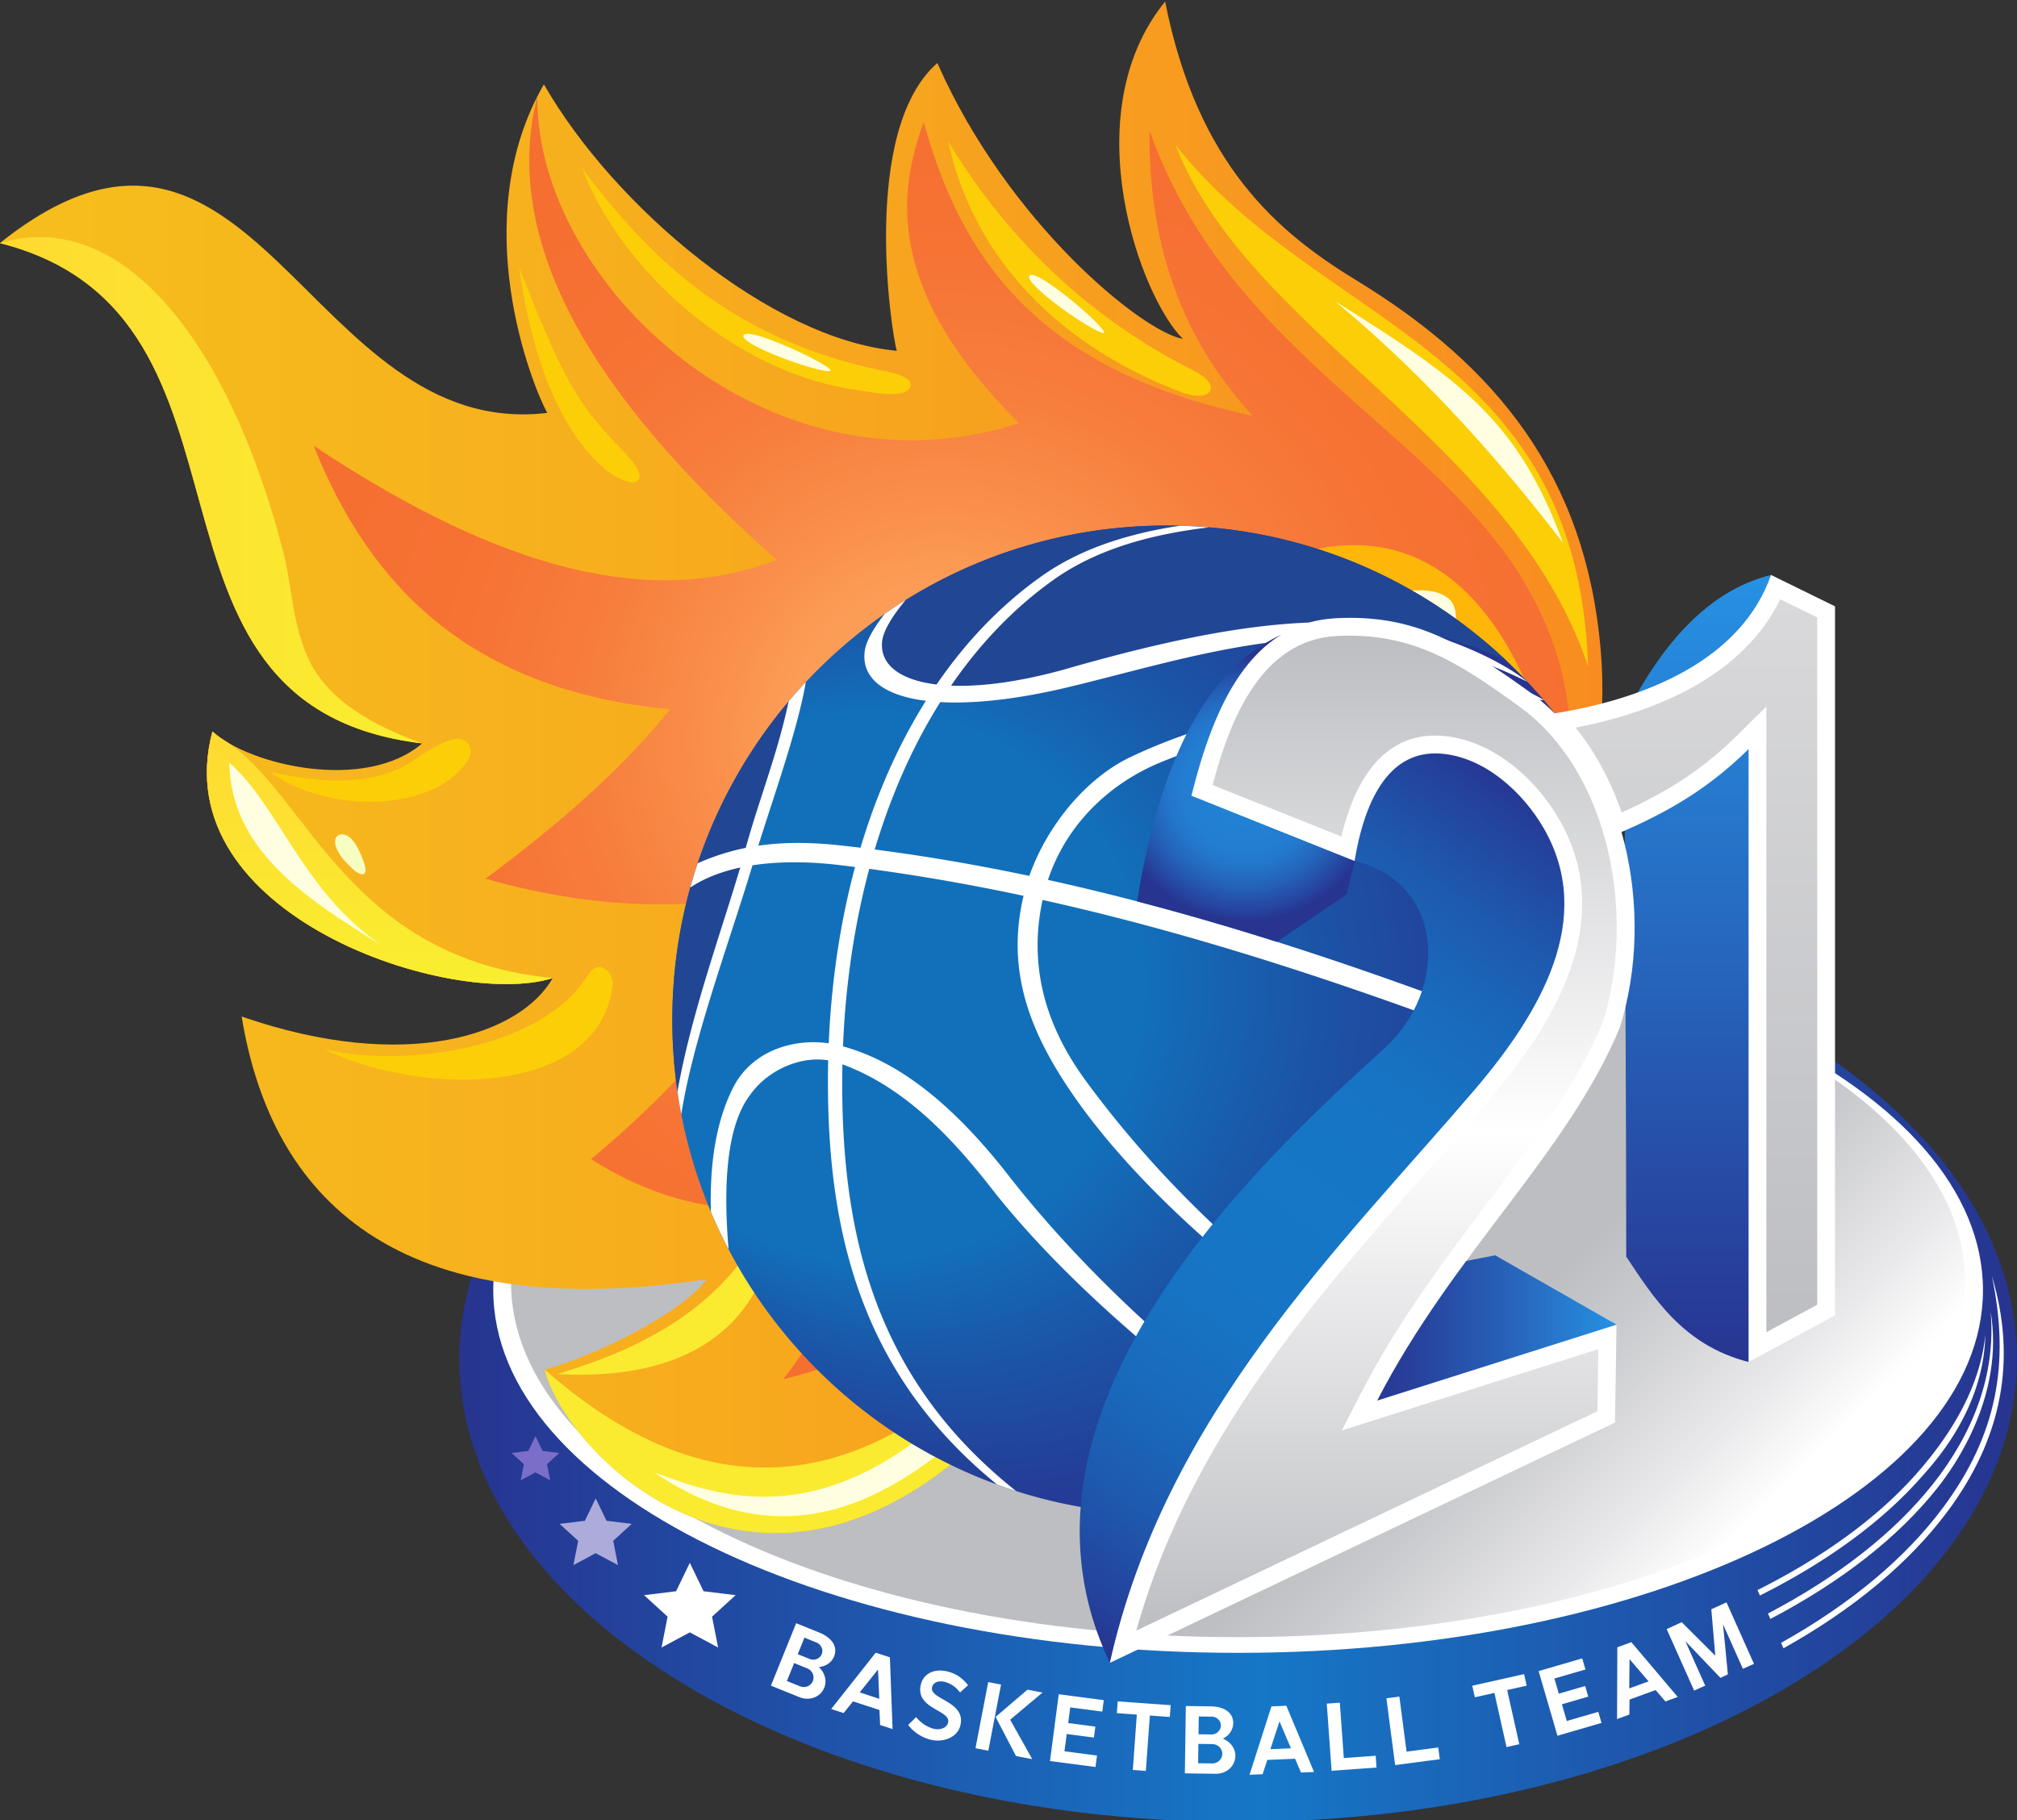 <svg xmlns="http://www.w3.org/2000/svg" xmlns:xlink="http://www.w3.org/1999/xlink" xml:space="preserve" width="274.999" height="248.208"><rect width="100%" height="100%" fill="#333333" stroke="none"/><linearGradient id="a" x1="62.632" x2="274.978" y1="185.285" y2="185.285" gradientUnits="userSpaceOnUse"><stop offset="0" style="stop-color:#273490"/><stop offset=".515" style="stop-color:#1677c7"/><stop offset="1" style="stop-color:#273490"/></linearGradient><path fill="url(#a)" fill-rule="evenodd" d="M168.805 122.146c58.639 0 106.174 28.269 106.174 63.14s-47.535 63.14-106.174 63.14c-58.637 0-106.173-28.269-106.173-63.14s47.535-63.14 106.173-63.14" clip-rule="evenodd"/><path fill="#FFF" fill-rule="evenodd" d="M168.805 126.466c56.087 0 101.554 22.14 101.554 49.451s-45.467 49.451-101.554 49.451c-56.086 0-101.553-22.141-101.553-49.451-.001-27.312 45.467-49.451 101.553-49.451" clip-rule="evenodd"/><linearGradient id="b" x1="189.627" x2="219.929" y1="195.798" y2="226.287" gradientUnits="userSpaceOnUse"><stop offset="0" style="stop-color:#bdbec2"/><stop offset=".258" style="stop-color:#c9cacd"/><stop offset=".725" style="stop-color:#e9e9eb"/><stop offset="1" style="stop-color:#fff"/></linearGradient><path fill="url(#b)" fill-rule="evenodd" d="M168.805 126.466c54.752 0 99.137 21.661 99.137 48.382s-44.385 48.382-99.137 48.382c-54.751 0-99.136-21.661-99.136-48.382s44.385-48.382 99.136-48.382" clip-rule="evenodd"/><path fill="#FFF" fill-rule="evenodd" d="m94.05 213.091 1.873 3.877 4.369.535-3.211 2.93.827 4.208-3.858-2.067-3.857 2.067.828-4.208-3.212-2.93 4.369-.535z" clip-rule="evenodd"/><path fill="#ADABDA" fill-rule="evenodd" d="m81.217 204.305 1.476 3.055 3.443.421-2.531 2.31.652 3.315-3.04-1.628-3.04 1.628.653-3.315-2.532-2.31 3.443-.421z" clip-rule="evenodd"/><path fill="#7B6EC8" fill-rule="evenodd" d="m73.003 195.82.975 2.02 2.275.278-1.672 1.527.431 2.191-2.009-1.076-2.009 1.076.431-2.191-1.673-1.527 2.276-.278z" clip-rule="evenodd"/><path fill="#FFF" d="M271.573 173.979c3.405 11.306 1.477 22.042-6.088 32.165-5.14 6.88-12.679 13.211-22.323 18.6l-.33-.738c9.512-5.324 16.943-11.567 22.007-18.345 7.468-9.994 9.224-19.821 6.734-31.682"/><path fill="#FFF" d="M264.134 202.898c-5.257 6.623-12.945 12.7-22.759 17.846l-.329-.737c9.689-5.086 17.275-11.084 22.456-17.61 5.4-6.805 8.683-14.854 7.897-23.601 1.931 11.478-4.882 21.1-7.265 24.102"/><path fill="#FFF" d="M261.957 201.412c-5.274 5.986-12.704 11.471-22.01 16.137l-.33-.739c9.197-4.614 16.532-10.028 21.733-15.932 5.224-5.93 8.693-12.313 9.329-18.909-.2 10.285-7.092 17.594-8.722 19.443M229.287 221.187l-2.051.941 3.745 8.385 1.509-.674-2.711-6.068 4.79 5.007 1.01-.481-.661-6.821 2.711 6.068 1.509-.674-3.745-8.385-2.073.941.543 6.327zm-7.116 5.037 2.599 3.032-2.638.961zm.248-2.31-1.911.696-.036 9.786 1.676-.611.022-2.046 3.563-1.298 1.333 1.553 1.677-.611zm-4.508 9.499-4.295 1.25-.663-2.279 3.59-1.046-.422-1.448-3.59 1.045-.602-2.065 4.232-1.231-.44-1.512-5.944 1.73 2.566 8.816 6.008-1.749zm-10.115-5.143-7.066 1.583.353 1.575 2.663-.597 1.654 7.386 1.741-.39-1.654-7.387 2.662-.597zm-17.581 12.401 6.087-.799-.21-1.6-4.318.566-.984-7.505-1.77.232zm-8.662.779 6.124-.441-.116-1.61-4.345.314-.544-7.55-1.779.128zm-7.106-6.741 1.563 3.674-2.805.122zm.933-2.128-2.032.088-2.984 9.32 1.782-.077.639-1.945 3.788-.163.803 1.882 1.782-.077zm-8.926 2.698c-.01.682-.608 1.225-1.276 1.215l-1.771-.025.035-2.427 1.771.025c.668.01 1.251.543 1.241 1.212m-3.104 5.137.038-2.636 1.901.027c.761.011 1.369.597 1.358 1.331-.011.748-.636 1.316-1.396 1.306zm4.788-5.44c.022-1.548-1.357-2.29-3.05-2.313l-3.41-.049-.132 9.182 4.157.06c1.562.022 2.705-1.063 2.725-2.428.016-1.075-.72-1.978-1.711-2.359.819-.383 1.407-1.189 1.421-2.093m-8.527-2.475-7.223-.521-.116 1.609 2.722.196-.545 7.55 1.779.128.545-7.55 2.722.197zm-10.046 6.867-4.435-.582.309-2.354 3.707.486.196-1.496-3.707-.486.28-2.133 4.37.573.204-1.561-6.139-.805-1.194 9.104 6.204.813zm-16.568-.997 1.752.337 1.735-9.018-1.752-.337zm5.525 1.063 2.217.427-3.015-5.376 4.414-3.706-2.049-.394-4.349 3.719zm-9.26-4.541c-.19.737-1.121 1.039-1.972.82-.94-.241-1.846-.881-2.382-1.587l-1.089 1.074a5.54 5.54 0 0 0 3.022 1.996c1.868.48 3.703-.39 4.085-1.876.872-3.393-4.288-3.554-3.84-5.294.189-.737 1.024-.875 1.71-.698.928.238 1.57.742 2.094 1.445l1.095-.992c-.704-.898-1.527-1.543-2.747-1.856-1.855-.478-3.307.273-3.676 1.71-.879 3.417 4.151 3.505 3.7 5.258m-9.554-7.25.173 3.99-2.668-.872zm1.621-1.664-1.933-.632-6.07 7.677 1.696.555 1.281-1.597 3.603 1.178.091 2.045 1.695.554zm-9.291-.441c-.256.633-1.009.923-1.63.672l-1.642-.663.91-2.251 1.642.664c.62.251.97.958.72 1.578m-4.751 3.669.988-2.444 1.763.713c.706.285 1.061 1.051.786 1.732-.28.693-1.068.997-1.773.712zm6.43-3.344c.581-1.435-.438-2.625-2.007-3.259l-3.163-1.278-3.44 8.514 3.855 1.559c1.447.585 2.906-.015 3.417-1.279.403-.997.044-2.104-.743-2.818.902-.062 1.742-.599 2.081-1.439"/><linearGradient id="c" x1="-.02" x2="218.47" y1="104.627" y2="104.627" gradientUnits="userSpaceOnUse"><stop offset="0" style="stop-color:#f6bf1c"/><stop offset=".395" style="stop-color:#f7ae1d"/><stop offset="1" style="stop-color:#f88c20"/></linearGradient><path fill="url(#c)" fill-rule="evenodd" d="M134.591 195.323c-31.167 30.153-57.504 2.841-60.32-8.583 7.881-2.139 19.563-8.43 22.043-12.31-44.761 6.726-59.69-13.353-63.366-35.823 22.663 7.844 38.093 2.369 42.411-5.248-13.575 4.309-53.083-8.504-46.397-33.62 5.13 4.658 20.867 8.255 28.597 1.625-42.6-5.071-18.708-58.392-57.578-68.217C34.584 5.512 41.875 60.183 74.613 56.301c-2.016-3.636-11.142-26.266-.459-44.801 9.577 16.704 30.944 34.745 48.113 36.333-.713-2.42-4.994-30.007 5.53-39.242 9.567 21.708 27.947 36.68 33.483 37.617-5.703-5.518-14.967-30.574-2.425-45.993 4.424 22.311 15.396 31.5 26.082 38.014 19.117 11.654 31.244 26.718 33.294 50.274 1.458 16.768-3.882 31.241-12.636 43.93-5.631-12.528-12.813-24.17-8.924-42.138 4.672-9.458-.379-10.287-5.811-9.627-37.964 5.642 3.521 56.811-56.269 114.655" clip-rule="evenodd"/><path fill="#FEB609" fill-rule="evenodd" d="M184.976 73.036c11.558 0 23.545 9.29 24.415 22.143a74 74 0 0 0-.656-.709l.002.001q-.195-.208-.392-.414l-.007-.007a66 66 0 0 0-2.508-2.497l-.005-.002q-.55-.52-1.114-1.029l-.045-.041q-.275-.248-.551-.491l-.038-.033a67 67 0 0 0-2.33-1.961l-.044-.035a59 59 0 0 0-.554-.44l-.089-.069a68 68 0 0 0-3.055-2.255l-.069-.048q-.292-.203-.585-.402l-.083-.056a66 66 0 0 0-2.513-1.619l-.098-.06q-.287-.175-.577-.349l-.141-.084q-.291-.173-.584-.343l-.026-.016a66 66 0 0 0-1.984-1.106l-.067-.036q-.307-.164-.615-.325l-.131-.068-.592-.303-.149-.075a69 69 0 0 0-1.878-.908l-.174-.081-.549-.249-.242-.109-.521-.23-.256-.11a67 67 0 0 0-2.012-.828l-.017-.006-.553-.213-.299-.114-.521-.194-.271-.098-.527-.189-.36-.125-.449-.155a61 61 0 0 0-.756-.25l-.004-.001-.506-.161-.369-.116-.407-.125-.484-.145-.409-.119-.406-.115-.46-.128-.016-.004q-.387-.106-.774-.207l-.021-.005-.27-.068-.11-.028c2.519-1.414 5.469-2.19 8.806-2.19" clip-rule="evenodd"/><path fill="#FFFEE0" fill-rule="evenodd" d="M197.097 81.324c-1.426-.894-3.112-.871-4.637-.801 2 1.29 4.05 2.662 6.05 3.952-.022-1.089-.108-2.332-1.413-3.151" clip-rule="evenodd"/><radialGradient id="d" cx="128.522" cy="100.611" r="86.617" gradientUnits="userSpaceOnUse"><stop offset="0" style="stop-color:#fcaa62"/><stop offset=".259" style="stop-color:#fc9b55"/><stop offset=".345" style="stop-color:#fa914d"/><stop offset=".554" style="stop-color:#f77e3d"/><stop offset=".77" style="stop-color:#f67334"/><stop offset="1" style="stop-color:#f56f31"/></radialGradient><path fill="url(#d)" fill-rule="evenodd" d="M159.135 85.321c24.752-19.449 46.455-14.522 54.571 26.446 6.332-48.424-41.921-51.675-56.979-93.939-.165 16.579 5.071 29.108 14.031 38.842-29.721-6.231-39.787-21.926-44.831-40.04-2.691 7.83-6.641 21.594 13.004 41.067-34.016 11.006-65.912-18.976-65.667-44.557-5.058 19.861 7.585 41.064 32.643 63.207-19.006 7.311-40.483-.52-63.14-15.571C50.5 80.212 64.463 94.159 91.363 96.709c-6.791 8.498-15.623 15.974-25.153 23.1 16.53 4.735 30.744 4.303 43.606.855-5.224 13.414-15.34 25.798-29.233 37.388 12.712 8.075 25.673 8.692 38.842 3.079-2.038 8.73-6.799 19.646-12.662 26.95 19.635-5.013 32.98-15.152 36.959-30.714 8.228-32.176-10.329-51.822 15.413-72.046" clip-rule="evenodd"/><path fill="#FCCE07" fill-rule="evenodd" d="M216.531 90.891c-10.354-30.887-46.428-45.572-56.295-71.182 19.379 24.807 54.801 27.309 56.295 71.182" clip-rule="evenodd"/><path fill="#FFFEE0" fill-rule="evenodd" d="M213.11 74.036c-8.042-10.466-18.223-22.302-31.056-32.939 17.484 10.879 24.984 16.486 31.056 32.939" clip-rule="evenodd"/><path fill="#FCCE07" fill-rule="evenodd" d="M162.512 50.411c-13.728-6.889-25.064-17.602-33.244-31.13 2.992 13.819 12.829 27.022 32.083 34.308 1.67.49 3.269.612 3.679-.407.465-1.157-1.675-2.348-2.518-2.771M119.863 50.445c-18.98-4.064-30.5-14.009-40.511-27.537 5.295 13.884 20.648 27.788 37.044 30.2 2.285.336 7.438 1.469 7.777-.585.21-1.272-3.219-1.845-4.31-2.078M84.187 60.711c-5.933-6.202-7.772-10.016-13.39-24.201.931 6.954 3.622 20.26 11.377 27.206 1.358 1.216 3.683 2.474 4.667 1.913 1.52-.868-1.934-4.165-2.654-4.918" clip-rule="evenodd"/><path fill="#FAEB30" fill-rule="evenodd" d="M74.271 186.74c20.587 18.148 40.833 17.857 60.735-1.182l5.268 3.962a148 148 0 0 1-5.682 5.803c-31.168 30.154-57.505 2.841-60.321-8.583" clip-rule="evenodd"/><path fill="#FAEB30" fill-rule="evenodd" d="M104.89 171.526c-3.964 12.713-15.596 16.578-28.917 15.827 9.539-2.838 20.319-7.6 26.692-17.71z" clip-rule="evenodd"/><path fill="#FCCE07" fill-rule="evenodd" d="M83.54 134.224c-1.702 15.114-25.264 15.562-39.346 8.862 10.856 2.508 29.535.063 35.899-10.038 1.709-2.713 3.597-.161 3.447 1.176M63.826 103.573c-4.472 7.213-18.991 7.485-26.99 1.715 6.706 1.358 14.033 2.298 20.052-1.93.994-.699 4.408-3.01 6.036-2.568.739.201 1.857 1.243.902 2.783" clip-rule="evenodd"/><defs><path id="e" d="M31.004 101.219c10.856 7.079 16.46 29.438 44.355 32.141-13.575 4.309-53.083-8.504-46.397-33.62.561.509 1.25 1.006 2.042 1.479"/></defs><use xlink:href="#e" fill="#F7A51E" fill-rule="evenodd" clip-rule="evenodd" overflow="visible"/><clipPath id="f"><use xlink:href="#e" overflow="visible"/></clipPath><linearGradient id="g" x1="48.817" x2="48.817" y1="99.739" y2="134.189" gradientUnits="userSpaceOnUse"><stop offset="0" style="stop-color:#ffda31"/><stop offset="1" style="stop-color:#f9ee30"/></linearGradient><path fill="url(#g)" d="M22.275 99.739h53.083v37.929H22.275z" clip-path="url(#f)"/><defs><path id="h" d="M-.02 33.147c16.965-5.105 31.561 14.199 38.752 42.555 1.04 4.102 1.212 10.283 3.676 14.841 2.647 4.898 7.797 8.122 15.15 10.821-42.6-5.071-18.707-58.391-57.578-68.217"/></defs><linearGradient id="i" x1="-.02" x2="57.558" y1="66.846" y2="66.846" gradientUnits="userSpaceOnUse"><stop offset="0" style="stop-color:#ffda31"/><stop offset="1" style="stop-color:#f9ee30"/></linearGradient><use xlink:href="#h" fill="url(#i)" fill-rule="evenodd" clip-rule="evenodd" overflow="visible"/><path fill="#FFFEE0" fill-rule="evenodd" d="M101.426 45.649c1.073-1.13 14.091 5.186 11.469 4.961-2.735-.234-12.494-3.882-11.469-4.961M140.438 37.522c1.335-.804 12.204 8.747 9.736 7.833-2.572-.953-11.009-7.066-9.736-7.833M52.041 128.896C41.261 121.597 37.924 109.732 31.25 104c.257 11.72 10.011 18.308 20.791 24.896" clip-rule="evenodd"/><path fill="#F6FFC1" fill-rule="evenodd" d="M47.919 114.398c.77.824 1.25 1.968 1.652 3.083.866 2.401-.611 1.903-1.664.831-.719-.733-1.493-1.423-1.98-2.535-.908-2.073.878-2.572 1.992-1.379" clip-rule="evenodd"/><path fill="#FFFEE0" fill-rule="evenodd" d="m135.785 186.145 2.841 2.137c-14.116 15.244-30.197 25.566-49.424 12.477 9.024 3.328 25.312 9.761 46.583-14.614" clip-rule="evenodd"/><radialGradient id="j" cx="142.466" cy="135.077" r="78.043" fx="95.998" fy="133.841" gradientUnits="userSpaceOnUse"><stop offset="0" style="stop-color:#1270ba"/><stop offset=".475" style="stop-color:#1270ba"/><stop offset=".661" style="stop-color:#1b55a7"/><stop offset=".871" style="stop-color:#243d96"/><stop offset="1" style="stop-color:#273490"/></radialGradient><path fill="url(#j)" fill-rule="evenodd" d="M159.081 71.66c22.039 0 41.608 10.578 53.909 26.933l-.596.199c7.769 11.097 9.937 22.147 8.421 32.889-3.347 23.714-34.779 53.613-55.062 74.486a68 68 0 0 1-6.673.328c-37.234 0-67.417-30.184-67.417-67.417s30.184-67.418 67.418-67.418" clip-rule="evenodd"/><path fill="#214694" fill-rule="evenodd" d="M92.368 148.826a68 68 0 0 1-.704-9.749c0-16.548 5.964-31.701 15.858-43.432-1.595 7.594-4.412 14.296-6.215 21.371-3.077 10.472-6.996 20.944-8.939 31.81M159.081 71.66c17.917 0 34.2 6.992 46.274 18.395-16.74-7.749-33.351-6.458-59.731 1.082-15.73 4.496-25.945 2.255-25.358-3.649.148-1.487 1.444-3.556 3.193-5.652 10.336-6.448 22.543-10.176 35.622-10.176" clip-rule="evenodd"/><path fill="#FFF" fill-rule="evenodd" d="M164.836 71.907c-8.107.972-15.42 3.013-21.314 7.235-18.858 13.509-28.703 39.794-28.693 68.71 0 21.54 5.018 40.611 23.696 55.448a66 66 0 0 1-2.594-.889c-18.137-14.777-23.049-33.625-23.049-54.865-.01-29.026 9.979-55.412 29.114-68.973 5.306-3.76 11.745-5.797 18.874-6.891q1.996.058 3.966.225" clip-rule="evenodd"/><path fill="#FFF" fill-rule="evenodd" d="M216.973 143.992c-33.647-13.449-67.547-24.92-102.447-28.724-7.328-.792-13.389-.231-19.403 2.438a67 67 0 0 0-1.011 3.305c5.644-3.742 14.018-3.803 20.24-3.069 35.247 4.17 68.434 15.546 101.43 28.521a69 69 0 0 0 1.191-2.471" clip-rule="evenodd"/><path fill="#FFF" fill-rule="evenodd" d="M198.914 93.241c-16.683 1.041-33.079 4.382-44.821 10.004-6.822 3.267-12.431 10.889-14.334 18.072-2.834 10.696.588 19.335 6.518 27.934 8.269 11.987 21.896 24.138 39.396 36.405q.629-.667 1.257-1.338c-14.668-10.183-27.974-22.068-38.887-36.943-5.585-7.612-7.989-15.995-5.732-25.388 2.016-8.388 8.133-14.868 16.055-18.093 15.394-6.268 28.628-8.303 40.976-8.591 3.784-.088 7.485-.013 11.14.155-2.961-1.843-6.212-2.55-11.568-2.217M175.668 196.045c-14.344-10.193-28.011-22.747-38.209-35.82-7.873-10.095-15.44-15.794-23.063-17.689-5.422-1.349-11.763.464-14.437 5.754-2.528 4.999-3.191 11-3.033 16.93a67 67 0 0 0 2.412 5.113c-.731-8.472-.34-16.759 2.93-21.038 2.592-3.699 7.831-5.835 12.063-4.363 8.53 2.966 15.029 9.653 20.884 17.148 9.676 12.386 24.56 25.003 39.178 35.266zM109.862 93.013c-1.189 7.035-5.198 17.845-6.93 23.833-3.187 10.854-8.386 24.456-10.042 35.09a67 67 0 0 1-.524-3.101c1.942-10.869 5.863-21.344 8.94-31.818 1.803-7.076 4.62-13.778 6.215-21.372a69 69 0 0 1 2.341-2.632" clip-rule="evenodd"/><path fill="#FFF" fill-rule="evenodd" d="M123.464 81.828c-1.751 2.099-3.05 4.17-3.198 5.658-.587 5.905 9.628 8.145 25.358 3.649 18.536-5.298 32.249-7.51 44.571-5.67 6.547.978 14.39 4.502 18.07 7.507-6.106-3.052-12.06-4.75-17.86-5.514-16.117-2.124-31.052 2.962-44.781 6.244-17.5 4.182-28.653 1.843-27.72-4.962.184-1.341 1.265-3.188 2.706-5.031a68 68 0 0 1 2.854-1.881" clip-rule="evenodd"/><linearGradient id="k" x1="231.489" x2="231.489" y1="185.705" y2="78.398" gradientUnits="userSpaceOnUse"><stop offset="0" style="stop-color:#273591"/><stop offset=".511" style="stop-color:#2666bd"/><stop offset="1" style="stop-color:#2691e3"/></linearGradient><path fill="url(#k)" fill-rule="evenodd" d="m240.697 182.631-2.295 3.074c-8.982-2.264-13.09-8.977-16.683-14.363 0-19.702-.146-39.953-.202-59.86 5.911-2.663 10.908-5.723 15.75-10.494l2.752-2.711v84.721zm-18.548-86.12c5.297-10.089 11.695-16.242 19.312-18.113v3.971c-3.932 7.194-11.367 11.566-19.312 14.142" clip-rule="evenodd"/><linearGradient id="l" x1="185.97" x2="220.403" y1="181.643" y2="181.643" gradientUnits="userSpaceOnUse"><stop offset="0" style="stop-color:#273591"/><stop offset=".198" style="stop-color:#27419c"/><stop offset=".557" style="stop-color:#2761b8"/><stop offset="1" style="stop-color:#2691e3"/></linearGradient><path fill="url(#l)" fill-rule="evenodd" d="m219.85 181.515.553-.896-16.552-9.457-6.16 1.198-11.721 19.763z" clip-rule="evenodd"/><linearGradient id="m" x1="135.039" x2="210.166" y1="215.336" y2="108.044" gradientUnits="userSpaceOnUse"><stop offset="0" style="stop-color:#273490"/><stop offset=".045" style="stop-color:#24419b"/><stop offset=".146" style="stop-color:#1e59ae"/><stop offset=".253" style="stop-color:#196abc"/><stop offset=".37" style="stop-color:#1774c4"/><stop offset=".515" style="stop-color:#1677c7"/><stop offset=".652" style="stop-color:#1774c4"/><stop offset=".762" style="stop-color:#196abc"/><stop offset=".863" style="stop-color:#1e59ae"/><stop offset=".958" style="stop-color:#24419b"/><stop offset="1" style="stop-color:#273490"/></linearGradient><path fill="url(#m)" fill-rule="evenodd" d="m183.459 115.162 1.225 2.232c12.312 2.917 12.907 17.593 3.99 25.625-19.792 17.826-53.132 50.557-37.356 83.714l2.369-2.918c3.814-14.641 10.863-27.62 19.79-39.874 8.814-12.1 19.014-22.845 28.714-34.191 8.824-10.322 17.426-24.088 9.729-37.545-3.135-5.482-8.892-10.615-15.44-11.068-8.144-.564-11.575 7.196-13.021 14.025" clip-rule="evenodd"/><radialGradient id="n" cx="169.862" cy="107.498" r="18.13" gradientUnits="userSpaceOnUse"><stop offset="0" style="stop-color:#2086d9"/><stop offset=".475" style="stop-color:#237dd1"/><stop offset=".583" style="stop-color:#2376cb"/><stop offset=".741" style="stop-color:#2462b9"/><stop offset=".93" style="stop-color:#26429c"/><stop offset="1" style="stop-color:#273490"/></radialGradient><path fill="url(#n)" fill-rule="evenodd" d="m174.621 86.577.503 1.627c-6.034 3.972-8.946 12.329-10.769 19.317l19.104 7.641 1.225 2.232-1.081 4.53-9.514 6.496a386 386 0 0 0-19.048-5.516c2.8-17.163 8.431-31.134 19.58-36.327" clip-rule="evenodd"/><path fill="#FFF" fill-rule="evenodd" d="m250.188 82.675-8.727-4.278c-3.956 11.36-16.822 17.202-31.528 19.167 4.704 4.287 7.887 10.146 9.647 16.517 6.632-2.764 12.686-5.896 18.822-11.942v83.566l11.785-6.353V82.675z" clip-rule="evenodd"/><linearGradient id="o" x1="231.287" x2="231.287" y1="81.711" y2="181.643" gradientUnits="userSpaceOnUse"><stop offset="0" style="stop-color:#d9d9db"/><stop offset="1" style="stop-color:#bdbec2"/></linearGradient><path fill="url(#o)" fill-rule="evenodd" d="m247.762 84.187-5.052-2.476c-5.012 10.379-16.814 15.347-27.896 17.511 2.772 3.422 4.846 7.388 6.282 11.563 5.861-2.632 10.808-5.647 15.604-10.373l4.127-4.066v85.297l6.935-3.738z" clip-rule="evenodd"/><path fill="#FFF" fill-rule="evenodd" d="M187.764 190.971c10.424-20.191 25.895-33.623 33.067-50.819 4.995-15.807.774-36.388-12.363-45.857-9.759-7.034-16.046-10.503-26.269-10.003-11.684.572-16.694 11.879-19.76 24.206l22.244 8.898c1.51-9.126 5.127-15.098 11.684-14.645 5.98.414 11.286 5.253 14.148 10.258 7.015 12.263-.432 25.021-9.555 35.691-18.152 21.233-42.078 44.195-49.644 78.034l68.872-32.768.214-13.347z" clip-rule="evenodd"/><linearGradient id="p" x1="187.676" x2="187.676" y1="222.331" y2="86.672" gradientUnits="userSpaceOnUse"><stop offset="0" style="stop-color:#bdbec2"/><stop offset=".5" style="stop-color:#fff"/><stop offset="1" style="stop-color:#bdbec2"/></linearGradient><path fill="url(#p)" fill-rule="evenodd" d="M218.551 139.318c4.447-14.219 1.129-33.954-11.501-43.057-8.12-5.853-14.424-10.053-24.731-9.548-10.402.509-14.638 11.492-16.999 20.323l17.56 7.024c1.657-6.976 5.403-14.301 13.655-13.73 6.829.473 12.813 5.749 16.087 11.473 7.896 13.803-.743 27.859-9.816 38.472-9.685 11.329-19.874 22.061-28.675 34.142-8.521 11.698-15.325 24.06-19.204 37.914l62.863-29.909.136-8.473-29.428 9.334-5.567 1.766 2.68-5.19c5.022-9.73 11.404-18.188 17.972-26.882 5.574-7.382 11.369-15.079 14.968-23.659" clip-rule="evenodd"/></svg>